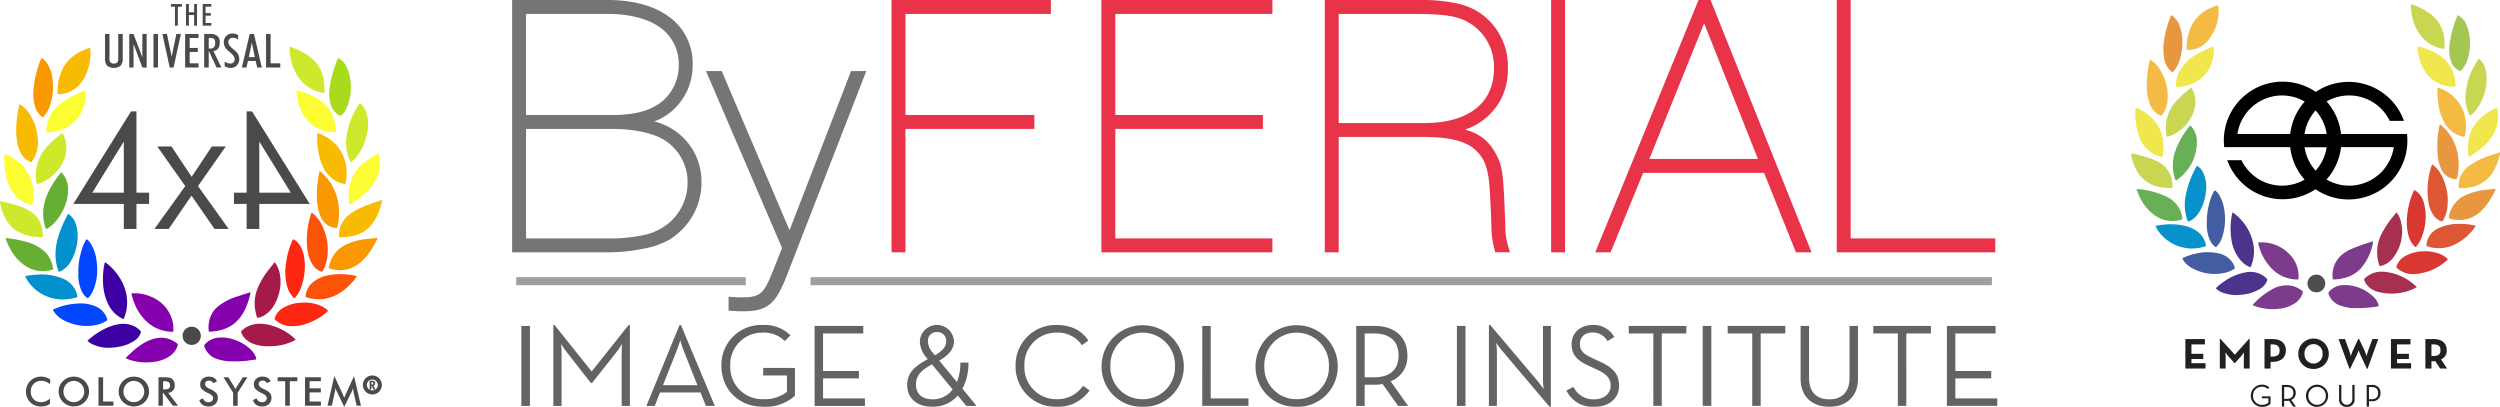 <?xml version="1.0" encoding="UTF-8"?> <svg xmlns="http://www.w3.org/2000/svg" width="620.634" height="101" viewBox="0 0 620.634 101"><g transform="translate(-549.86 -77.999)"><g transform="translate(651.511 52.941)" opacity="0.8"><g transform="translate(26.49 26.058)"><path d="M26.49,26.058H49.218c12.456,0,20.093,5.728,20.093,15.092a14,14,0,0,1-4.818,10.728c-2.182,1.818-4.182,2.727-8.637,3.545,5,.455,7.728,1.455,10.637,3.818a14.28,14.28,0,0,1,5,11.183A15.621,15.621,0,0,1,64.038,83.7c-2.818,1.727-8.819,3-14.819,3H26.49Zm24,28.547c5.819,0,9.91-1.182,12.91-3.636a12.638,12.638,0,0,0,4.455-9.728c0-8.637-7-13.728-18.638-13.728H27.945V54.605ZM49.218,85.244c7.274,0,12-1.091,15.183-3.546a14.037,14.037,0,0,0,5.637-11.274A13.185,13.185,0,0,0,63.31,58.7c-2.818-1.637-7.728-2.637-12.819-2.637H27.945V85.244Z" transform="translate(-26.49 -26.058)" fill="#515253"></path><path d="M25.49,25.058H49.218c6.331,0,11.628,1.464,15.318,4.235A14.262,14.262,0,0,1,70.311,41.15a15.3,15.3,0,0,1-1.339,6.356,15.139,15.139,0,0,1-3.818,5.122l-.022.019A14.1,14.1,0,0,1,60.767,55.2a15.925,15.925,0,0,1,6.351,3.258,15.25,15.25,0,0,1,5.374,11.962,16.43,16.43,0,0,1-2.082,8.012,17.307,17.307,0,0,1-5.837,6.106l-.013.008a21.162,21.162,0,0,1-6.538,2.275,44.513,44.513,0,0,1-8.8.873H25.49ZM62.763,50.2a11.631,11.631,0,0,0,4.093-8.958A11.933,11.933,0,0,0,65.684,35.9a10.89,10.89,0,0,0-3.375-3.952c-3.058-2.245-7.585-3.432-13.091-3.432H28.945V53.605H50.491C56.02,53.605,59.919,52.523,62.763,50.2ZM49.218,84.244a39.74,39.74,0,0,0,8.9-.826,14.46,14.46,0,0,0,5.673-2.511,13.061,13.061,0,0,0,5.248-10.482,12.208,12.208,0,0,0-6.226-10.861c-2.661-1.545-7.381-2.5-12.321-2.5H28.945V84.244Z" transform="translate(-26.49 -26.058)" fill="#515253"></path><path d="M133.98,118.485c4.728,0,6.092-1.182,8.273-6.637l2.637-6.637L126.434,62.3h1.727l17.547,41.185L161.618,62.3h1.637l-19.183,49.367c-2.636,6.819-4.363,8.273-10,8.273-.727,0-1.273,0-2.545-.091v-1.455C132.8,118.485,133.344,118.485,133.98,118.485Z" transform="translate(-77.795 -44.662)" fill="#515253"></path><path d="M134.071,120.94c-.731,0-1.308,0-2.617-.094l-.929-.066v-3.46l1.071.077c1.237.088,1.768.088,2.383.088,2.28,0,3.531-.294,4.461-1.049.959-.778,1.767-2.168,2.883-4.959l2.483-6.25L124.915,61.3h3.907l16.841,39.527L160.932,61.3h3.784L145,112.029c-1.721,4.451-2.911,6.058-4.169,7.1C139.024,120.632,136.821,120.94,134.071,120.94Z" transform="translate(-77.795 -44.662)" fill="#515253"></path><path d="M220.027,26.058h37.548v1.455H221.482V54.605h32V56.06h-32V86.7h-1.455Z" transform="translate(-125.839 -26.058)" fill="#e3001b"></path><path d="M219.027,25.058h39.548v3.455H222.482V53.605h32V57.06h-32V87.7h-3.455Z" transform="translate(-125.839 -26.058)" fill="#e3001b"></path><path d="M327.07,26.058h40.458v1.455h-39V54.605h36.639V56.06H328.525V85.244h39V86.7H327.07Z" transform="translate(-180.788 -26.058)" fill="#e3001b"></path><path d="M326.07,25.058h42.458v3.455h-39V53.605h36.639V57.06H329.525V84.244h39V87.7H326.07Z" transform="translate(-180.788 -26.058)" fill="#e3001b"></path><path d="M441.025,26.058h22.184c7.909,0,12.092,1,15.455,3.546a15.124,15.124,0,0,1,5.819,12.546,14.247,14.247,0,0,1-5.365,11.637c-2.455,1.909-4.637,2.818-9.182,3.546,6,.727,9,2.091,11.183,5.546,2.182,3.545,2.182,4.727,2.727,18a17.639,17.639,0,0,0,.818,5.819h-1.545a21.131,21.131,0,0,1-.728-5.819c-.363-9.364-.545-11.819-1.182-14.092-1.818-6.273-6.545-8.728-16.818-8.728H442.48V86.7h-1.455Zm23.819,30.548c11.456,0,18.184-5.455,18.184-14.546a13.631,13.631,0,0,0-6.637-12.183c-3-1.818-6.546-2.364-14.365-2.364H442.48V56.606Z" transform="translate(-239.284 -26.058)" fill="#e3001b"></path><path d="M440.025,25.058h23.184a43.369,43.369,0,0,1,9.658.844,16.324,16.324,0,0,1,6.4,2.9l.014.011a16.1,16.1,0,0,1,6.2,13.333,16.466,16.466,0,0,1-1.446,6.99,15.432,15.432,0,0,1-4.284,5.42l-.02.016a15.717,15.717,0,0,1-4.888,2.655,15.14,15.14,0,0,1,2.553.952,10.847,10.847,0,0,1,4.567,4.161l.006.01c2.268,3.685,2.322,5,2.838,17.579l.038.919a16.747,16.747,0,0,0,.779,5.569l.364,1.274-1.325,0h-2.316l-.2-.745a21.9,21.9,0,0,1-.76-6.039c-.37-9.531-.552-11.736-1.145-13.853a9.259,9.259,0,0,0-4.737-6.1c-2.5-1.3-6.03-1.9-11.119-1.9H443.48V87.7h-3.455Zm24.819,30.548c5.38,0,9.793-1.26,12.762-3.644a11.367,11.367,0,0,0,3.281-4.207,13.736,13.736,0,0,0,1.141-5.7,12.619,12.619,0,0,0-6.149-11.324l-.006,0c-2.772-1.68-6.136-2.219-13.846-2.219H443.48V55.606Z" transform="translate(-239.284 -26.058)" fill="#e3001b"></path><path d="M556.476,26.058h1.454V86.7h-1.454Z" transform="translate(-298.549 -26.058)" fill="#e3001b"></path><path d="M555.476,25.058h3.454V87.7h-3.454Z" transform="translate(-298.549 -26.058)" fill="#e3001b"></path><path d="M604.832,26.058h1.636L630.742,86.7h-1.727L621.1,66.97H589.74L581.648,86.7h-1.637Zm15.546,39.457L605.559,28.149,590.467,65.515Z" transform="translate(-310.631 -26.058)" fill="#e3001b"></path><path d="M604.16,25.058h2.984l.252.628L632.219,87.7h-3.881l-7.91-19.729H590.41L582.318,87.7h-3.8ZM618.9,64.515,605.55,30.84l-13.6,33.675Z" transform="translate(-310.631 -26.058)" fill="#e3001b"></path><path d="M702.187,26.058h1.455V85.244h35.912V86.7H702.187Z" transform="translate(-373.348 -26.058)" fill="#e3001b"></path><path d="M701.187,25.058h3.455V84.244h35.912V87.7H701.187Z" transform="translate(-373.348 -26.058)" fill="#e3001b"></path></g><path d="M293.29,1H0V-1H293.29Z" transform="translate(99.554 94.861)" fill="#878788"></path><path d="M5.76,20.81H7.892V.954H5.76Zm7.942,0h2.044V7.7c0-.905-.117-2.278-.117-2.278A23.782,23.782,0,0,0,17.06,7.494l5.928,7.592h.35l6.015-7.592a20.932,20.932,0,0,0,1.4-2.073s-.088,1.372-.088,2.278V20.81h2.044V.72H32.39L23.222,12.254,13.994.72H13.7Zm23.1,0h2.073l1.314-3.329H50.232l1.343,3.329h2.219L45.384.749h-.35Zm4.117-5.139,3.5-8.818c.38-.934.788-2.365.788-2.365a24.632,24.632,0,0,0,.759,2.365l3.5,8.818Zm24.908,5.373A11.139,11.139,0,0,0,73.679,18.3v-6.92H65.8v1.869h5.9v4.088a9.16,9.16,0,0,1-5.869,1.81,7.961,7.961,0,0,1-8.205-8.264,7.9,7.9,0,0,1,8.03-8.264,7.164,7.164,0,0,1,5.49,2.1L72.57,3.29A9.142,9.142,0,0,0,65.649.72a9.88,9.88,0,0,0-10.22,10.162C55.429,16.868,59.9,21.043,65.824,21.043Zm12.731-.234h12.5V18.941h-10.4V13.977h8.906v-1.84H80.658V2.822h9.986V.954H78.556ZM109.508,9.568c2.219-1.285,3.65-2.774,3.65-4.789a4.237,4.237,0,0,0-8.468.029A6.327,6.327,0,0,0,106.3,8.779l.35.438c-2.891,1.577-5.11,3.124-5.11,6.424,0,3.27,2.453,5.4,6.307,5.4a8.2,8.2,0,0,0,6.249-2.8l2.132,2.57h2.54l-3.5-4.263a13.63,13.63,0,0,0,1.489-6.482h-2.015a12.583,12.583,0,0,1-.847,4.818Zm-1.08-1.314-.555-.672a4.283,4.283,0,0,1-1.168-2.8,2.139,2.139,0,0,1,2.278-2.307,2.162,2.162,0,0,1,2.248,2.307C111.23,6.239,110.121,7.261,108.427,8.254Zm4.409,8.468a6.1,6.1,0,0,1-4.993,2.453c-2.6,0-4.117-1.372-4.117-3.65,0-2.453,1.606-3.738,3.971-5.022Zm25.813,4.322a9.533,9.533,0,0,0,8.176-4.088l-1.635-1.139a7.616,7.616,0,0,1-6.541,3.329,7.9,7.9,0,0,1-8-8.264,7.9,7.9,0,0,1,8-8.264,7.253,7.253,0,0,1,6.278,3.124l1.606-1.168C144.84,2.034,142.153.72,138.649.72a9.941,9.941,0,0,0-10.191,10.162A9.941,9.941,0,0,0,138.649,21.043Zm21.345,0a9.948,9.948,0,0,0,10.22-10.162,10.206,10.206,0,0,0-20.411,0A9.941,9.941,0,0,0,159.994,21.043Zm0-1.9a7.915,7.915,0,0,1-8-8.264,8.019,8.019,0,1,1,16.031,0A7.921,7.921,0,0,1,159.994,19.145Zm14.8,1.664h11.476V18.941H176.9V.954h-2.1Zm23.418.234a9.948,9.948,0,0,0,10.22-10.162,10.206,10.206,0,0,0-20.411,0A9.941,9.941,0,0,0,198.217,21.043Zm0-1.9a7.914,7.914,0,0,1-8-8.264,8.019,8.019,0,1,1,16.031,0A7.921,7.921,0,0,1,198.217,19.145Zm23.36-4.438a6.492,6.492,0,0,0,4.146-6.424c0-4.292-2.8-7.329-8.234-7.329h-4.468V20.81h2.1V15.554h2.365a12.507,12.507,0,0,0,2.1-.175l3.825,5.431H225.9Zm-6.453-.993V2.822h2.248c4.468,0,6.161,2.336,6.161,5.46s-1.664,5.431-6.161,5.431Zm22.893,7.1h2.132V.954h-2.132Zm22.98.2h.35V.954h-1.956v13.4c0,.847.146,2.248.146,2.248s-.818-1.168-1.372-1.84L246.31.749h-.35V20.81h1.986V7.407c0-.847-.175-2.248-.175-2.248s.818,1.168,1.372,1.84Zm11.125.029c3.562,0,6.161-1.986,6.161-5.256,0-2.978-1.694-4.614-4.993-6.074l-1.577-.73c-2.219-1.022-3.154-1.81-3.154-3.562,0-1.694,1.2-2.832,3.154-2.832a4.04,4.04,0,0,1,3.679,2.161L277.087,3.7A5.855,5.855,0,0,0,271.714.72c-2.978,0-5.227,1.9-5.227,4.76,0,2.774,1.548,4.146,4.38,5.431l1.577.73c2.482,1.11,3.738,2.132,3.738,4.146,0,2.1-1.81,3.387-4.117,3.387a5.387,5.387,0,0,1-5.11-3.1l-1.752.934A7.2,7.2,0,0,0,272.123,21.043Zm14.658-.234h2.1V2.822h6.1V.954H280.678V2.822h6.1Zm12.264,0h2.132V.954h-2.132Zm12.293,0h2.1V2.822h6.1V.954H305.235V2.822h6.1Zm19.126.234c4.03,0,7.125-2.365,7.125-7.008V.954h-2.1V13.889c0,3.533-1.956,5.285-5.022,5.285-3.1,0-5.022-1.752-5.022-5.285V.954h-2.1V14.035C323.339,18.678,326.405,21.043,330.464,21.043Zm17.024-.234h2.1V2.822h6.1V.954H341.385V2.822h6.1Zm12.176,0h12.5V18.941h-10.4V13.977h8.906v-1.84h-8.906V2.822h9.986V.954H359.664Z" transform="translate(22.015 105.015)" fill="#3c3c3c"></path><path d="M57.006,1H0V-1H57.006Z" transform="translate(26.49 94.861)" fill="#878788"></path></g><g transform="translate(975.962 -14.772)"><path d="M125.446,7.481h5V6.156h-3.49V5.1h2.94V3.809h-2.94V1.482h3.339V.157h-4.847Zm8.552,0h1.443V4.735c0-.5-.054-1.282-.054-1.282a12.926,12.926,0,0,0,.786,1.034l1.454,1.626h.14l1.454-1.626a12.924,12.924,0,0,0,.786-1.034s-.054.786-.054,1.282V7.481h1.454V.082h-.129l-3.554,3.963L134.117.082H134Zm11.093,0H146.6V5.812h.517c2.036,0,3.274-1.055,3.274-2.822S149.163.157,147.116.157h-2.025ZM146.6,4.487v-3h.474c1.206,0,1.766.5,1.766,1.508s-.539,1.5-1.766,1.5Zm10.663,3.091a3.709,3.709,0,0,0,3.791-3.759,3.791,3.791,0,0,0-7.582,0A3.709,3.709,0,0,0,157.262,7.578Zm0-1.346a2.25,2.25,0,0,1-2.24-2.413,2.246,2.246,0,1,1,4.48,0A2.25,2.25,0,0,1,157.262,6.232Zm8.918,1.314h.151l1.712-3.533c.194-.409.42-1.088.42-1.088a11.051,11.051,0,0,0,.409,1.088l1.648,3.533h.151l2.66-7.388h-1.465L170.811,3.1c-.183.506-.388,1.325-.388,1.325a9.328,9.328,0,0,0-.452-1.325l-1.432-3h-.151l-1.411,3a9.327,9.327,0,0,0-.452,1.325s-.2-.819-.388-1.325L165.07.157h-1.594Zm10.3-.065h5V6.156h-3.49V5.1h2.94V3.809h-2.94V1.482h3.339V.157h-4.847ZM188.916,5.2a2.279,2.279,0,0,0,1.411-2.273c0-1.788-1.228-2.768-3.274-2.768h-2.025V7.481h1.508V5.661h.517a2.9,2.9,0,0,0,.431-.032l1.206,1.852h1.745Zm-2.38-.851V1.482h.474c1.206,0,1.766.409,1.766,1.443s-.539,1.422-1.766,1.422ZM144.46,16.984a3.013,3.013,0,0,0,2.125-.743V14.369h-2.133v.506h1.6v1.106a2.478,2.478,0,0,1-1.588.49,2.154,2.154,0,0,1-2.22-2.236A2.138,2.138,0,0,1,144.413,12a1.938,1.938,0,0,1,1.485.569l.387-.387a2.473,2.473,0,0,0-1.872-.7,2.749,2.749,0,1,0,.047,5.5Zm7.26-1.714a1.756,1.756,0,0,0,1.122-1.738c0-1.161-.758-1.983-2.228-1.983h-1.209v5.372h.569V15.5h.64a3.384,3.384,0,0,0,.569-.047l1.035,1.469h.671ZM149.974,15V12.055h.608c1.209,0,1.667.632,1.667,1.477S151.8,15,150.582,15Zm8.168,1.983a2.749,2.749,0,1,0-2.757-2.749A2.691,2.691,0,0,0,158.142,16.984Zm0-.513a2.141,2.141,0,0,1-2.164-2.236,2.169,2.169,0,1,1,4.337,0A2.143,2.143,0,0,1,158.142,16.471Zm7.386.513a1.778,1.778,0,0,0,1.927-1.9V11.549h-.569v3.5a1.36,1.36,0,1,1-2.717,0v-3.5H163.6v3.539A1.775,1.775,0,0,0,165.528,16.984Zm4.929-.063h.569V15.586h.648a1.95,1.95,0,0,0,2.22-2.014,1.945,1.945,0,0,0-2.22-2.022h-1.217Zm.569-1.833V12.055h.616c1.209,0,1.659.632,1.659,1.517s-.45,1.517-1.659,1.517Z" transform="translate(-9.021 176.788)" fill="#221f20"></path><g transform="translate(102.984 93.772)"><g transform="translate(0 0)"><path d="M248.732,356.68c-.029,1.04.173,1-.808.939a8.811,8.811,0,0,1-5.652-2.479,12.756,12.756,0,0,1-3.487-6.2c-.129-.487-.1-.524.389-.525a9.636,9.636,0,0,1,7.629,3.312A7.718,7.718,0,0,1,248.732,356.68Z" transform="translate(-207.183 -289.254)" fill="#7c3b8d"></path><path d="M430.2,183.064a7.348,7.348,0,0,1,2.247.965,9.7,9.7,0,0,1,4.626,6.575,10.321,10.321,0,0,1-.057,4.228c-.105.491-.115.5-.59.386a6.848,6.848,0,0,1-4.468-3.375,12.761,12.761,0,0,1-1.534-4.518A19.651,19.651,0,0,1,430.2,183.064Z" transform="translate(-354.156 -162.318)" fill="#f3bb44"></path><path d="M417.595,149.193a8.349,8.349,0,0,1-7.116-4.324,11.254,11.254,0,0,1-1.463-4.59,4,4,0,0,1-.091-.712c.025-.349.062-.405.389-.321.522.135,1.041.287,1.552.46a13.016,13.016,0,0,1,4.411,2.372,8.784,8.784,0,0,1,2.908,5.243c.092.493.093,1,.176,1.486.051.3-.067.362-.292.384C417.911,149.206,417.75,149.193,417.595,149.193Z" transform="translate(-337.841 -128.655)" fill="#efe74d"></path><path d="M169.953,95.136a.84.84,0,0,1,.175.5,11.654,11.654,0,0,1-2.632,8.265,6.511,6.511,0,0,1-4.837,2.319c-.431.02-.451,0-.441-.422a12.428,12.428,0,0,1,1.419-6.008,9.711,9.711,0,0,1,4.572-4.019A7.787,7.787,0,0,1,169.953,95.136Z" transform="translate(-148.455 -94.819)" fill="#f3bb44"></path><path d="M370.536,316.332a5.786,5.786,0,0,1,1.175,2.585,10.47,10.47,0,0,1-2.09,8.8,5.209,5.209,0,0,1-2.786,1.883c-.471.126-.485.117-.627-.355a10,10,0,0,1,.561-7.409,23.026,23.026,0,0,1,2.927-4.453Z" transform="translate(-304.698 -264.623)" fill="#a73051"></path><path d="M453.952,291.445a19.558,19.558,0,0,1-1.277,2.4,14.238,14.238,0,0,1-2,2.621,7.766,7.766,0,0,1-5.793,2.609,9.191,9.191,0,0,1-2.306-.365c-.221-.06-.3-.139-.246-.414a7.258,7.258,0,0,1,4.588-5.6,16.87,16.87,0,0,1,4.71-1.151c.654-.079,1.312-.127,1.968-.188A.473.473,0,0,1,453.952,291.445Z" transform="translate(-363.477 -245.445)" fill="#e9973e"></path><path d="M321.049,399.758a10.977,10.977,0,0,1-4.354-.63,4.668,4.668,0,0,1-2.795-2.643.75.75,0,0,1,.181-.946,4.975,4.975,0,0,1,3.616-1.493,10.261,10.261,0,0,1,7.185,2.847,4.228,4.228,0,0,1,1.3,1.982c.121.426.126.431-.291.491A26.993,26.993,0,0,1,321.049,399.758Z" transform="translate(-264.826 -324.281)" fill="#7c3b8d"></path><path d="M328.209,347.276a13.514,13.514,0,0,1-3.141,6.8,8.466,8.466,0,0,1-4.529,2.427,10.839,10.839,0,0,1-2.079.25c-.177,0-.3-.023-.318-.25a6.726,6.726,0,0,1,1.57-5.182,8.746,8.746,0,0,1,2.863-2.043A49.475,49.475,0,0,1,328.209,347.276Z" transform="translate(-268.132 -288.378)" fill="#7c3b8d"></path><path d="M444.892,105.673a4.411,4.411,0,0,1,2.136,2.386,11.482,11.482,0,0,1,.865,5.159,11.925,11.925,0,0,1-.875,4.205,6.438,6.438,0,0,1-1.123,1.764c-.376.425-.466.43-.961.119a4.249,4.249,0,0,1-1.869-2.556,9.529,9.529,0,0,1-.275-3.379,27.1,27.1,0,0,1,1.992-7.568C444.8,105.77,444.832,105.745,444.892,105.673Z" transform="translate(-363.81 -102.908)" fill="#a4c754"></path><path d="M140.167,195.481a6.4,6.4,0,0,1-.273-1.792,9.975,9.975,0,0,1,3.012-7.529,27.366,27.366,0,0,1,2.953-2.637c.4-.313.417-.3.637.141a7.084,7.084,0,0,1-.016,6.371,10.271,10.271,0,0,1-4.559,4.793A7.322,7.322,0,0,1,140.167,195.481Z" transform="translate(-131.312 -162.503)" fill="#c8d652"></path><path d="M401.747,93.772a16.967,16.967,0,0,1,5.11,2.694,8.641,8.641,0,0,1,3.14,6.01,19.6,19.6,0,0,1,.072,2.038c0,.38-.038.4-.427.34a8.541,8.541,0,0,1-5.99-3.937,12.078,12.078,0,0,1-1.888-5.758A3.226,3.226,0,0,1,401.747,93.772Z" transform="translate(-332.275 -93.772)" fill="#c8d652"></path><path d="M103.033,253.444a16.527,16.527,0,0,1,2.055.451,18.968,18.968,0,0,1,4.463,1.559,6.374,6.374,0,0,1,3.592,5c.056.419.055.837.1,1.254.026.226-.079.327-.31.328-3.12.022-5.916-.742-7.932-3.328a10.513,10.513,0,0,1-1.869-4.253A1.724,1.724,0,0,1,103.033,253.444Z" transform="translate(-102.984 -216.346)" fill="#c8d652"></path><path d="M107.38,204.555a11.793,11.793,0,0,1,2.84,1.576,9.646,9.646,0,0,1,3.8,5.8,12.221,12.221,0,0,1,.056,4.478c-.051.332-.123.381-.5.3a6.894,6.894,0,0,1-2.458-1.081,8.274,8.274,0,0,1-3.037-4.358,14.924,14.924,0,0,1-.764-4.177c-.022-.517-.062-1.036-.077-1.555A3.413,3.413,0,0,1,107.38,204.555Z" transform="translate(-106.247 -178.816)" fill="#efe74d"></path><path d="M108.593,291.373a21.468,21.468,0,0,1,7.649,2,6.909,6.909,0,0,1,3.735,5.139c.06.348-.04.444-.346.529a7.45,7.45,0,0,1-6.151-.9,10.956,10.956,0,0,1-3.672-3.966,13.477,13.477,0,0,1-.805-1.673C108.868,292.164,108.757,291.824,108.593,291.373Z" transform="translate(-107.29 -245.463)" fill="#67b056"></path><path d="M157.5,360.414a13.775,13.775,0,0,1,3-1.059,12.758,12.758,0,0,1,5.933-.174,5.512,5.512,0,0,1,3.389,2.095,5.327,5.327,0,0,1,.64,1.217c.163.421.151.428-.225.668a6.933,6.933,0,0,1-2.452.928,11.492,11.492,0,0,1-7.825-1.214A5.583,5.583,0,0,1,157.5,360.414Z" transform="translate(-144.833 -297.306)" fill="#435da3"></path><path d="M160.016,139.344a8.757,8.757,0,0,1-.282,3.3,8.863,8.863,0,0,1-6.969,6.479,8.147,8.147,0,0,1-1.79.168c-.275,0-.38-.083-.365-.388a8.454,8.454,0,0,1,1.855-4.974,11.239,11.239,0,0,1,3.23-2.65,38.74,38.74,0,0,1,4-1.925A.347.347,0,0,1,160.016,139.344Z" transform="translate(-139.544 -128.73)" fill="#efe74d"></path><path d="M390.653,363.624a5.945,5.945,0,0,1-3.881-1.217c-.66-.551-.642-.422-.283-1.235a4.533,4.533,0,0,1,2.072-2.092,9.234,9.234,0,0,1,3.9-1.1,9.963,9.963,0,0,1,4.982.8,6.912,6.912,0,0,1,1.4.922c.2.157.207.277-.01.47a13.3,13.3,0,0,1-7.527,3.393C391.043,363.593,390.784,363.612,390.653,363.624Z" transform="translate(-320.431 -296.569)" fill="#d93832"></path><path d="M120.4,153.248a6.079,6.079,0,0,1,2.292,2.173,12.147,12.147,0,0,1,2.072,7.8,7.062,7.062,0,0,1-1.149,3.43c-.369.554-.375.562-.943.276a4.877,4.877,0,0,1-2.319-2.729,12.005,12.005,0,0,1-.73-4.046A26.126,26.126,0,0,1,120.4,153.248Z" transform="translate(-115.75 -139.43)" fill="#f3bb44"></path><path d="M420.761,265.166a7.549,7.549,0,0,1,2.262,2.655,13.543,13.543,0,0,1,1.539,7.483,8.34,8.34,0,0,1-1.078,3.651c-.245.424-.256.432-.7.236a4.2,4.2,0,0,1-1.9-1.683,7.894,7.894,0,0,1-1.111-3.144,19.593,19.593,0,0,1,.85-9A1.1,1.1,0,0,1,420.761,265.166Z" transform="translate(-346.025 -225.345)" fill="#dd5735"></path><path d="M430.673,222.333a11.073,11.073,0,0,1,2.358,2.479,12.7,12.7,0,0,1,2.191,5.892,14.032,14.032,0,0,1-.247,4.643c-.026.117-.069.23-.089.347-.039.228-.155.251-.379.235A4.091,4.091,0,0,1,431,233.474a8.964,8.964,0,0,1-.858-2.98,24.792,24.792,0,0,1,.394-7.8A2.569,2.569,0,0,1,430.673,222.333Z" transform="translate(-354.012 -192.464)" fill="#e9973e"></path><path d="M193.341,384.08a12.855,12.855,0,0,1,1.941-1.584,13.487,13.487,0,0,1,5.4-2.344,5.789,5.789,0,0,1,5,1.257c.469.406.523.567.253,1.135a4.183,4.183,0,0,1-1.734,1.774,10.829,10.829,0,0,1-4.668,1.4,9.981,9.981,0,0,1-4.543-.556A3.974,3.974,0,0,1,193.341,384.08Z" transform="translate(-172.348 -313.531)" fill="#4b348b"></path><path d="M209.585,316.351a9.4,9.4,0,0,1,2.014,1.718,12.365,12.365,0,0,1,3.153,6.1,9.629,9.629,0,0,1-.594,5.636,1.18,1.18,0,0,1-.118.173,5.556,5.556,0,0,1-2.25-1.516,9.978,9.978,0,0,1-2.491-5.541A17.284,17.284,0,0,1,209.585,316.351Z" transform="translate(-184.452 -264.638)" fill="#4b348b"></path><path d="M128.9,329.486a16.906,16.906,0,0,1,2.071-.319,15.482,15.482,0,0,1,4.889.242,8.357,8.357,0,0,1,3.692,1.658,5.135,5.135,0,0,1,1.816,3.03c.08.4.08.4-.326.529a10.276,10.276,0,0,1-11.157-3.478A7.526,7.526,0,0,1,128.9,329.486Z" transform="translate(-122.878 -274.406)" fill="#0892cc"></path><path d="M364.936,383.6a10.392,10.392,0,0,1-3.278,1.268,13.012,13.012,0,0,1-6.357-.074,5.245,5.245,0,0,1-2.88-1.844,4.206,4.206,0,0,1-.546-1,.432.432,0,0,1,.127-.534,6.106,6.106,0,0,1,4.741-1.62,13.161,13.161,0,0,1,7.454,3.138c.078.063.145.139.219.205C364.566,383.28,364.717,383.411,364.936,383.6Z" transform="translate(-294.016 -313.334)" fill="#a73051"></path><path d="M163.257,266.658a3.788,3.788,0,0,1,1.606,1.873,8.676,8.676,0,0,1,.575,4.707,11.4,11.4,0,0,1-1.381,4.437,6.1,6.1,0,0,1-2.256,2.509c-.793.448-.828.442-1.087-.419a12.093,12.093,0,0,1-.339-5.448,24.877,24.877,0,0,1,2.739-7.519C163.14,266.748,163.2,266.715,163.257,266.658Z" transform="translate(-146.916 -226.49)" fill="#0892cc"></path><path d="M469.891,204.757a8.366,8.366,0,0,1-.263,5.178,10.557,10.557,0,0,1-2.177,3.425,19.49,19.49,0,0,1-4,3.25c-.068.043-.137.083-.207.121-.321.175-.36.156-.417-.2a12.167,12.167,0,0,1-.139-2.634,9.462,9.462,0,0,1,3.073-6.566,14.472,14.472,0,0,1,3.834-2.547A.312.312,0,0,1,469.891,204.757Z" transform="translate(-379.101 -178.952)" fill="#efe74d"></path><path d="M151.729,223.472A5.2,5.2,0,0,1,153.365,227a11.294,11.294,0,0,1-4.185,9.42c-1.144,1-1.078.917-1.45-.5a10.5,10.5,0,0,1,.34-6.205A20.787,20.787,0,0,1,151.729,223.472Z" transform="translate(-137.089 -193.338)" fill="#67b056"></path><path d="M463.086,252.16a1.6,1.6,0,0,1-.093.836,13.9,13.9,0,0,1-1.78,4.3,8,8,0,0,1-5.3,3.531,16.708,16.708,0,0,1-2.5.257c-.508.027-.548-.025-.556-.528a6.005,6.005,0,0,1,2.687-5.1,18.792,18.792,0,0,1,4.951-2.41C461.336,252.74,462.194,252.464,463.086,252.16Z" transform="translate(-371.565 -215.361)" fill="#f3bb44"></path><path d="M232.742,399.142a17.872,17.872,0,0,1,4.86-3.885,7.066,7.066,0,0,1,4.738-.881,6.528,6.528,0,0,1,2.638,1.23c.248.184.242.352.159.613a4.613,4.613,0,0,1-1.827,2.453,8.486,8.486,0,0,1-3.972,1.411,12.768,12.768,0,0,1-6.3-.748A.6.6,0,0,1,232.742,399.142Z" transform="translate(-202.595 -324.447)" fill="#7c3b8d"></path><path d="M402.128,299.121a14.742,14.742,0,0,1-1.291,5.988,7.193,7.193,0,0,1-.933,1.461c-.3.356-.331.36-.641.029a6.2,6.2,0,0,1-1.447-2.724,13.485,13.485,0,0,1-.293-4.876,19.332,19.332,0,0,1,1.469-5.715c.285-.661.287-.669.858-.247a5.247,5.247,0,0,1,1.794,2.775A13.251,13.251,0,0,1,402.128,299.121Z" transform="translate(-329.019 -246.52)" fill="#d93832"></path><path d="M430.656,329.113a.881.881,0,0,1-.258.492,13.28,13.28,0,0,1-4.942,4.188,9.034,9.034,0,0,1-6.608.482c-.412-.122-.389-.127-.35-.575a4.861,4.861,0,0,1,3.113-4.021,11.154,11.154,0,0,1,4.651-1.029,16.2,16.2,0,0,1,3.761.311C430.236,329,430.447,329.062,430.656,329.113Z" transform="translate(-345.177 -274.073)" fill="#dd5735"></path><path d="M460.117,161.809a16.04,16.04,0,0,1,1.359-6.045,17.925,17.925,0,0,1,1.69-3.108c.283-.415.3-.42.652-.046a5.351,5.351,0,0,1,1.371,2.754,12.18,12.18,0,0,1-.96,7.126A10.135,10.135,0,0,1,461.869,166c-.609.571-.649.56-.983-.219A10.042,10.042,0,0,1,460.117,161.809Z" transform="translate(-377.142 -138.73)" fill="#c8d652"></path><path d="M139.288,105.557a5.2,5.2,0,0,1,2.111,2.807,12.773,12.773,0,0,1,.521,5.854,12.457,12.457,0,0,1-.926,3.522,6.72,6.72,0,0,1-1.164,1.808c-.2.222-.336.2-.542.021a5.4,5.4,0,0,1-1.74-3.142,13.272,13.272,0,0,1-.021-4.705,25.6,25.6,0,0,1,1.539-5.66C139.124,105.913,139.194,105.769,139.288,105.557Z" transform="translate(-129.348 -102.819)" fill="#e9973e"></path><path d="M186.006,306.974a3.7,3.7,0,0,1-1.46-1.716,8.236,8.236,0,0,1-.78-3.243,18.735,18.735,0,0,1,.612-6.059,13.2,13.2,0,0,1,1.056-2.733c.075-.136.128-.3.324-.372a3.9,3.9,0,0,1,1.265,1.538,9.86,9.86,0,0,1,1.07,3.415,14.251,14.251,0,0,1-.449,6.4A5.936,5.936,0,0,1,186.006,306.974Z" transform="translate(-164.978 -246.598)" fill="#435da3"></path><path d="M291.286,385.085a2.232,2.232,0,0,1,2.249-2.19,2.18,2.18,0,0,1,2.155,2.212,2.146,2.146,0,0,1-2.183,2.185A2.2,2.2,0,0,1,291.286,385.085Z" transform="translate(-247.536 -315.721)" fill="#4d4e4e"></path></g></g><g transform="translate(125.975 113.212)"><path d="M299.184,190.269H277.029a11.194,11.194,0,0,1,21.15-3.255h3.529a14.593,14.593,0,1,0,.757,3.255Zm-11.077,12.824a11.213,11.213,0,0,1-11.078-9.57h22.155A11.213,11.213,0,0,1,288.107,203.094Z" transform="translate(-256.993 -177.445)"></path><path d="M205.314,193.524h22.155a11.194,11.194,0,0,1-21.15,3.255h-3.529a14.595,14.595,0,1,0-.756-3.255ZM216.392,180.7a11.214,11.214,0,0,1,11.078,9.57H205.314A11.213,11.213,0,0,1,216.392,180.7Z" transform="translate(-201.94 -177.445)"></path></g></g><g transform="translate(10607.258 5244.726)"><g transform="translate(-10039.193 -5139.064)"><path d="M361.212,306.086v-6.214h-12.53L363,276.912h1.352v20.16h3.141v2.8h-3.141v6.214Zm0-9.015V284.388l-7.817,12.684Z" transform="translate(-348.682 -276.912)" fill="#4a4a4a"></path><path d="M505.353,306.086v-6.214h-3.142v-2.8h3.142v-20.16H506.7l14.32,22.961H508.494v6.214Zm10.959-9.015-7.817-12.684v12.684Z" transform="translate(-462.33 -276.912)" fill="#4a4a4a"></path><path d="M426.852,310.4h3.532l5.009,7.526L440.4,310.4h3.463l-6.9,9.834,7.618,10.642h-3.509l-5.725-8.264-5.656,8.264h-3.555l7.664-10.642Z" transform="translate(-406.016 -301.7)" fill="#4a4a4a"></path></g><g transform="translate(-10031.324 -5165.726)"><path d="M442.945,179.644v-4.7h-1v-.67h2.722v.67h-1v4.7Z" transform="translate(-425.59 -174.274)" fill="#4a4a4a"></path><path d="M456.334,179.644v-5.37h.724v2.041h1.295v-2.041h.724v5.37h-.724v-2.652h-1.295v2.652Z" transform="translate(-436.239 -174.274)" fill="#4a4a4a"></path><path d="M472.291,179.644v-5.37h2.148v.648h-1.423v1.6h1.3v.64h-1.3v1.817h1.423v.669Z" transform="translate(-448.051 -174.274)" fill="#4a4a4a"></path><path d="M378.976,208.981v-6.113h1.107v6.2a1.254,1.254,0,0,0,.269.885,1.322,1.322,0,0,0,1.641,0,1.264,1.264,0,0,0,.265-.885v-6.2h1.113v6.113a2.5,2.5,0,0,1-.528,1.766,2.781,2.781,0,0,1-3.339,0A2.5,2.5,0,0,1,378.976,208.981Z" transform="translate(-378.976 -195.44)" fill="#4a4a4a"></path><path d="M402.152,211.2v-8.333h1.039l2.209,5.788v-5.788h1.067V211.2h-1.056l-2.2-5.833V211.2Z" transform="translate(-396.132 -195.44)" fill="#4a4a4a"></path><path d="M425.288,211.2v-8.333h1.124V211.2Z" transform="translate(-413.258 -195.44)" fill="#4a4a4a"></path><path d="M436.561,211.2h-.948l-1.826-8.333h1.136l1.17,5.656,1.17-5.656h1.13Z" transform="translate(-419.549 -195.44)" fill="#4a4a4a"></path><path d="M455.537,211.2v-8.333h3.333v1h-2.209v2.477h2.02v.993h-2.02v2.819h2.209V211.2Z" transform="translate(-435.649 -195.44)" fill="#4a4a4a"></path><path d="M474.874,207.132V211.2H473.75v-8.333h1.358a2.92,2.92,0,0,1,1.926.5,2.123,2.123,0,0,1,.574,1.672,2.332,2.332,0,0,1-.394,1.441,1.659,1.659,0,0,1-1.176.614l1.981,4.1h-1.2l-1.906-4.069Zm0-.639h.348a1.24,1.24,0,0,0,.967-.32,1.723,1.723,0,0,0,.283-1.13,1.27,1.27,0,0,0-.271-.933,1.48,1.48,0,0,0-1.013-.26h-.314Z" transform="translate(-449.131 -195.44)" fill="#4a4a4a"></path><path d="M492.721,209.431a3.831,3.831,0,0,0,.736.363,1.934,1.934,0,0,0,.633.117,1.11,1.11,0,0,0,.816-.3,1.079,1.079,0,0,0,.3-.8q0-.736-1.159-1.684l-.205-.171a4.373,4.373,0,0,1-1.039-1.133,2.332,2.332,0,0,1-.3-1.173,2.183,2.183,0,0,1,.6-1.57,1.968,1.968,0,0,1,1.484-.628,2.943,2.943,0,0,1,1.461.377v1.119a2.708,2.708,0,0,0-.636-.34,1.811,1.811,0,0,0-.614-.111,1.167,1.167,0,0,0-.85.311,1.106,1.106,0,0,0-.32.83q0,.719,1.227,1.7c.076.061.135.107.177.137a4.044,4.044,0,0,1,1.01,1.107,2.448,2.448,0,0,1,.3,1.216,2.153,2.153,0,0,1-.611,1.578,2.1,2.1,0,0,1-1.564.619,2.566,2.566,0,0,1-.708-.1,3.56,3.56,0,0,1-.742-.314Z" transform="translate(-463.018 -195.132)" fill="#4a4a4a"></path><path d="M509.734,211.2l1.952-8.333h1.056l1.952,8.333h-1.136l-.4-1.638h-1.9l-.388,1.638Zm2.483-6.181-.754,3.607h1.5Z" transform="translate(-475.768 -195.44)" fill="#4a4a4a"></path><path d="M532.869,211.2v-8.333h1.124v7.294H536.4V211.2Z" transform="translate(-492.893 -195.44)" fill="#4a4a4a"></path></g><path d="M15.5,10.7a3.531,3.531,0,0,0-1.029-.622,3.165,3.165,0,0,0-1.14-.207,2.515,2.515,0,0,0-1.882.742,2.635,2.635,0,0,0-.725,1.923,2.624,2.624,0,0,0,.706,1.885,2.354,2.354,0,0,0,1.781.742,3.243,3.243,0,0,0,1.193-.222,3.782,3.782,0,0,0,1.087-.67v1.3a3.386,3.386,0,0,1-1.007.5,4.348,4.348,0,0,1-2.677-.1,3.524,3.524,0,0,1-2-1.974,3.986,3.986,0,0,1,0-2.921,3.614,3.614,0,0,1,2.007-1.986,3.978,3.978,0,0,1,1.47-.268A3.861,3.861,0,0,1,14.473,9a4.153,4.153,0,0,1,1.094.547Zm8.488,1.827a2.683,2.683,0,0,0-.2-1.017,2.637,2.637,0,0,0-.562-.858,2.5,2.5,0,0,0-1.817-.771,2.589,2.589,0,0,0-2.386,1.624,2.726,2.726,0,0,0-.193,1.022,2.676,2.676,0,0,0,.193,1.012,2.618,2.618,0,0,0,.559.853,2.51,2.51,0,0,0,1.827.771,2.482,2.482,0,0,0,.981-.2,2.592,2.592,0,0,0,.836-.574,2.648,2.648,0,0,0,.757-1.865Zm1.2,0a3.592,3.592,0,0,1-1.1,2.617,3.859,3.859,0,0,1-1.229.8,3.762,3.762,0,0,1-1.436.28,3.813,3.813,0,0,1-1.453-.282,3.745,3.745,0,0,1-1.222-.8,3.593,3.593,0,0,1-.819-1.191A3.667,3.667,0,0,1,18.743,9.9a3.738,3.738,0,0,1,1.224-.8,3.949,3.949,0,0,1,2.894,0,3.736,3.736,0,0,1,2.044,2.007A3.633,3.633,0,0,1,25.187,12.527Zm2.342,3.514V8.984h1.147v6.03h2.564v1.027Zm11.356-3.514a2.683,2.683,0,0,0-.2-1.017,2.637,2.637,0,0,0-.562-.858,2.5,2.5,0,0,0-1.817-.771,2.589,2.589,0,0,0-2.386,1.624,2.726,2.726,0,0,0-.193,1.022,2.676,2.676,0,0,0,.193,1.012,2.618,2.618,0,0,0,.559.853,2.51,2.51,0,0,0,1.827.771,2.482,2.482,0,0,0,.981-.2,2.592,2.592,0,0,0,.836-.574,2.648,2.648,0,0,0,.757-1.865Zm1.2,0a3.592,3.592,0,0,1-1.1,2.617,3.859,3.859,0,0,1-1.229.8,3.762,3.762,0,0,1-1.436.28,3.813,3.813,0,0,1-1.453-.282,3.745,3.745,0,0,1-1.222-.8,3.593,3.593,0,0,1-.819-1.191A3.667,3.667,0,0,1,33.636,9.9a3.738,3.738,0,0,1,1.224-.8,3.949,3.949,0,0,1,2.894,0A3.736,3.736,0,0,1,39.8,11.108,3.633,3.633,0,0,1,40.08,12.527Zm3.49-.535h.207a2.314,2.314,0,0,0,1.21-.212.86.86,0,0,0,.3-.752.96.96,0,0,0-.321-.822,2.108,2.108,0,0,0-1.188-.239H43.57Zm-.072.892v3.157H42.423V8.984h1.6a5.016,5.016,0,0,1,1.092.092,1.713,1.713,0,0,1,.663.3,1.678,1.678,0,0,1,.506.66,2.176,2.176,0,0,1,.178.887,1.98,1.98,0,0,1-.41,1.328,1.8,1.8,0,0,1-1.21.576l2.429,3.21h-1.3l-2.347-3.157Zm9.081,1.745.916-.424a1.262,1.262,0,0,0,.477.721,1.488,1.488,0,0,0,.887.248,1.135,1.135,0,0,0,.812-.284,1,1,0,0,0,.3-.762q0-.622-1.031-1.109-.145-.072-.222-.106a4.982,4.982,0,0,1-1.554-1.029,1.687,1.687,0,0,1-.388-1.125,1.8,1.8,0,0,1,.586-1.4A2.187,2.187,0,0,1,54.9,8.825a2.593,2.593,0,0,1,1.306.3,1.587,1.587,0,0,1,.728.865l-.9.463a1.494,1.494,0,0,0-.465-.487,1.093,1.093,0,0,0-.581-.154,1.069,1.069,0,0,0-.735.241.819.819,0,0,0-.272.646q0,.636,1.2,1.186l.145.067a4.252,4.252,0,0,1,1.436.942,1.716,1.716,0,0,1,.39,1.15,2.076,2.076,0,0,1-.631,1.593,2.4,2.4,0,0,1-1.706.59,2.468,2.468,0,0,1-1.477-.415A1.938,1.938,0,0,1,52.578,14.628Zm8.367,1.412V12.811L58.569,8.984h1.2l1.48,2.4q.053.092.133.241t.161.323q.067-.169.142-.318a2.745,2.745,0,0,1,.157-.275l1.518-2.367h1.147l-2.429,3.827v3.229ZM65.9,14.628l.916-.424a1.262,1.262,0,0,0,.477.721,1.488,1.488,0,0,0,.887.248,1.135,1.135,0,0,0,.812-.284,1,1,0,0,0,.3-.762q0-.622-1.031-1.109-.145-.072-.222-.106a4.982,4.982,0,0,1-1.554-1.029,1.687,1.687,0,0,1-.388-1.125,1.8,1.8,0,0,1,.586-1.4,2.187,2.187,0,0,1,1.535-.535,2.593,2.593,0,0,1,1.306.3,1.587,1.587,0,0,1,.728.865l-.9.463a1.494,1.494,0,0,0-.465-.487,1.093,1.093,0,0,0-.581-.154,1.069,1.069,0,0,0-.735.241.819.819,0,0,0-.272.646q0,.636,1.2,1.186l.145.067a4.252,4.252,0,0,1,1.436.942,1.716,1.716,0,0,1,.39,1.15,2.076,2.076,0,0,1-.631,1.593,2.4,2.4,0,0,1-1.706.59,2.468,2.468,0,0,1-1.477-.415A1.938,1.938,0,0,1,65.9,14.628Zm9.129-4.67v6.083H73.882V9.958H72.007V8.984h4.887v.974ZM78.8,16.041V8.984h3.938v.974H79.945v1.769h2.791v1.007H79.945v2.28h2.791v1.027Zm12.035-3.485q-.019-.082-.063-.453-.039-.308-.067-.511a3.537,3.537,0,0,1-.123.482,4.108,4.108,0,0,1-.2.492l-1.846,3.759-1.846-3.837q-.116-.236-.2-.458t-.147-.439a4.4,4.4,0,0,1-.036.465,4.978,4.978,0,0,1-.094.508l-.757,3.475H84.4l1.668-7.355,2.082,4.454q.048.106.147.352t.239.607a7.727,7.727,0,0,1,.318-.771q.058-.125.087-.193l2.034-4.449,1.706,7.355H91.614Z" transform="translate(-10060.478 -5082.051)" fill="#4a4a4a"></path><g transform="translate(-9965.629 -5072.212)"><path d="M633.354,536.477h-.5l-.537-1.032v1.032h-.437v-2.206h.625a.851.851,0,0,1,.559.156.579.579,0,0,1,.185.469.608.608,0,0,1-.126.387.5.5,0,0,1-.329.19Zm-1.041-1.267h.065a.652.652,0,0,0,.35-.063.252.252,0,0,0,.086-.217.269.269,0,0,0-.092-.231.609.609,0,0,0-.343-.068h-.065Z" transform="translate(-631.877 -534.271)" fill="#4a4a4a"></path></g><path d="M1.855-.5A2.355,2.355,0,1,1-.5,1.855,2.358,2.358,0,0,1,1.855-.5Zm0,3.71A1.355,1.355,0,1,0,.5,1.855,1.357,1.357,0,0,0,1.855,3.21Z" transform="translate(-9966.817 -5073.013)" fill="#4a4a4a"></path><g transform="translate(-10057.397 -5155.141)"><g transform="translate(0 0)"><path d="M555.573,215.025c.475.251.991.407,1.48.626a15.543,15.543,0,0,1,3.7,2.2,8.681,8.681,0,0,1,2.382,3.129,10.257,10.257,0,0,1,.743,2.637,21.709,21.709,0,0,1,.122,2.594c.011.285-.125.312-.33.278a9.093,9.093,0,0,1-2.2-.612,8.893,8.893,0,0,1-2.946-2.021,10.888,10.888,0,0,1-1.6-2.2,13.408,13.408,0,0,1-1.548-5.429c-.027-.4-.045-.8-.05-1.2Z" transform="translate(-483.442 -215.025)" fill="#cee92b"></path><path d="M278.6,362.625c1.122.246,2.241.509,3.35.81a13.6,13.6,0,0,1,4.6,2.018,6.211,6.211,0,0,1,2.461,3.779,5.858,5.858,0,0,1,.187,1.551c-.01.2.088.379.07.581-.012.134-.052.174-.184.178a11.122,11.122,0,0,1-5.985-1.316,8.036,8.036,0,0,1-2.935-2.923,12.418,12.418,0,0,1-1.507-4.176c0-.024-.036-.044-.055-.065Z" transform="translate(-278.603 -324.284)" fill="#cee92b"></path><path d="M581.719,298.9c0-.406,0-.749,0-1.091,0-.166.025-.211.213-.148a10.773,10.773,0,0,1,3.209,1.718A10.127,10.127,0,0,1,588.053,303a9.754,9.754,0,0,1,.906,3.144,14.894,14.894,0,0,1,.04,2.262,7.942,7.942,0,0,1-.29,1.742c-.043.167-.142.137-.227.121a6.942,6.942,0,0,1-3.052-1.367,9.253,9.253,0,0,1-2.958-4.687,15.926,15.926,0,0,1-.571-2.677A18.2,18.2,0,0,1,581.719,298.9Z" transform="translate(-502.979 -276.176)" fill="#f9ba02"></path><path d="M562.009,256.788a20.5,20.5,0,0,1,3.341,1.073,12.97,12.97,0,0,1,2.935,1.714,8.5,8.5,0,0,1,2.18,2.522,10.056,10.056,0,0,1,1.23,3.86,7.364,7.364,0,0,0,.1.978c.082.321-.271.242-.376.236a11.375,11.375,0,0,1-2.61-.342,8.573,8.573,0,0,1-2.982-1.527,9.267,9.267,0,0,1-2.482-3.071,11.685,11.685,0,0,1-1.076-3.149A11.306,11.306,0,0,1,562.009,256.788Z" transform="translate(-488.39 -245.939)" fill="#fcfd33"></path><path d="M414.666,459.463c-.012.247.065.569-.062.719s-.47.065-.713.047a9.583,9.583,0,0,1-4.156-1.254,10.153,10.153,0,0,1-2.514-2.106,12.4,12.4,0,0,1-2.169-3.577,15.757,15.757,0,0,1-.715-2.22c-.091-.38-.1-.371.293-.378a10.465,10.465,0,0,1,5.35,1.254,8.761,8.761,0,0,1,4.472,5.657A6.005,6.005,0,0,1,414.666,459.463Z" transform="translate(-371.637 -389.475)" fill="#8501ae"></path><path d="M341.732,217.515a12.454,12.454,0,0,1-1.469,5.9,8.573,8.573,0,0,1-1.769,2.336,6.766,6.766,0,0,1-3.736,1.783,4.791,4.791,0,0,1-1.014.08c-.149-.012-.192-.054-.191-.2a19.617,19.617,0,0,1,.177-2.486,11.369,11.369,0,0,1,.767-2.9,9.082,9.082,0,0,1,1.382-2.327,10.629,10.629,0,0,1,3.726-2.84,13.57,13.57,0,0,1,1.868-.73c.157-.048.162-.029.2.124A9.2,9.2,0,0,1,341.732,217.515Z" transform="translate(-319.279 -215.82)" fill="#f9ba02"></path><path d="M528.384,425.981a11.47,11.47,0,0,1-1.5,5.646,6.972,6.972,0,0,1-2.918,2.915,6.8,6.8,0,0,1-1.17.4.184.184,0,0,1-.257-.137,12.936,12.936,0,0,1-.458-1.945,10.676,10.676,0,0,1-.122-1.593,10.462,10.462,0,0,1,.8-3.822,18.871,18.871,0,0,1,2.625-4.361c.469-.6.957-1.19,1.413-1.8.122-.164.191-.131.272-.01A7.321,7.321,0,0,1,528.191,424,8.984,8.984,0,0,1,528.384,425.981Z" transform="translate(-458.742 -367.623)" fill="#a6194b"></path><path d="M593.229,234.839a19.407,19.407,0,0,1,.72-4.594,36.062,36.062,0,0,1,1.392-4.123c.072-.181.127-.161.252-.1a4.356,4.356,0,0,1,1.732,1.734,9.4,9.4,0,0,1,1.132,3.518,11.438,11.438,0,0,1,.134,2.279,12.189,12.189,0,0,1-1.177,5.082,5.264,5.264,0,0,1-1.242,1.61.248.248,0,0,1-.328.029,4.45,4.45,0,0,1-1.744-1.644,6.274,6.274,0,0,1-.814-2.785C593.26,235.54,593.24,235.233,593.229,234.839Z" transform="translate(-511.5 -223.134)" fill="#a7db1c"></path><path d="M289.888,327.676a10.278,10.278,0,0,1-.185,2.266c-.025.172-.074.234-.305.191a6.893,6.893,0,0,1-3.78-2.032,9.859,9.859,0,0,1-2.271-4.131,19.082,19.082,0,0,1-.486-2.208,12.224,12.224,0,0,1-.134-1.44c-.031-.556-.088-1.112-.071-1.671.01-.33.029-.658.065-.986.018-.163.08-.156.2-.1a13.05,13.05,0,0,1,3.346,2.033,10.265,10.265,0,0,1,2.772,3.648,10.376,10.376,0,0,1,.732,2.489A9.791,9.791,0,0,1,289.888,327.676Z" transform="translate(-281.601 -290.901)" fill="#fcfd33"></path><path d="M312.88,308.172a10,10,0,0,1,2.3-6.572,14.425,14.425,0,0,1,1.163-1.314,22.32,22.32,0,0,1,2.217-1.959c.245-.184.491-.37.72-.573.137-.122.195-.132.29.047a7.368,7.368,0,0,1,.864,2.912,8.5,8.5,0,0,1-1.806,5.743,10.77,10.77,0,0,1-3.083,2.836,9.182,9.182,0,0,1-2.26.991c-.1.03-.2.049-.218-.119A11.138,11.138,0,0,1,312.88,308.172Z" transform="translate(-303.971 -276.198)" fill="#cee92b"></path><path d="M478.455,459.529c-.518,0-.489,0-.525-.415a7.27,7.27,0,0,1,.2-2.517,6.417,6.417,0,0,1,2.09-3.33,14.985,14.985,0,0,1,5.153-2.588c.92-.309,1.846-.595,2.768-.9.122-.04.209-.106.165.107a17.18,17.18,0,0,1-1.577,4.574,10.48,10.48,0,0,1-1.383,2,8.392,8.392,0,0,1-2.791,2.09,9.818,9.818,0,0,1-2.634.8C479.394,459.435,478.864,459.461,478.455,459.529Z" transform="translate(-426.129 -388.769)" fill="#8501ae"></path><path d="M481.361,498.84a11.642,11.642,0,0,1-4.149-.5,4.839,4.839,0,0,1-3.415-3.209.417.417,0,0,1,.112-.463,4.98,4.98,0,0,1,3.015-1.664,7.8,7.8,0,0,1,2.091-.028,10.9,10.9,0,0,1,3.971,1.263,10.282,10.282,0,0,1,1.978,1.367,5.953,5.953,0,0,1,1.488,1.879c.027.055.06.107.082.164.27.717.222.767-.544.832-.567.048-1.127.164-1.692.236-.264.033-.531.034-.8.058A13.513,13.513,0,0,1,481.361,498.84Z" transform="translate(-423.072 -420.734)" fill="#8501ae"></path><path d="M332.528,257.811a9.249,9.249,0,0,1-1.706,5.511,9.005,9.005,0,0,1-5.531,3.714,11.467,11.467,0,0,1-2.165.244c-.415.015-.4,0-.388-.4a8.817,8.817,0,0,1,.562-2.72,8.518,8.518,0,0,1,1.568-2.655,12.68,12.68,0,0,1,3.56-2.743c1.228-.683,2.523-1.221,3.8-1.8.2-.092.34-.1.307.2A6.1,6.1,0,0,0,332.528,257.811Z" transform="translate(-311.269 -246.024)" fill="#fcfd33"></path><path d="M595.732,405.8a10.566,10.566,0,0,1-2.781-.4c-.111-.029-.246-.051-.2-.234a10.229,10.229,0,0,1,.859-2.523,7.311,7.311,0,0,1,2.659-2.775,12.97,12.97,0,0,1,4.591-1.615,21.267,21.267,0,0,1,3.254-.373.2.2,0,0,0,.062,0c.209-.079.53-.147.612-.026.1.147-.1.4-.2.593a20.289,20.289,0,0,1-2.614,4.068,9.12,9.12,0,0,1-4.348,2.992A7.643,7.643,0,0,1,595.732,405.8Z" transform="translate(-511.139 -350.311)" fill="#fa9802"></path><path d="M283.915,397.89c.557.067,1.086.111,1.607.2a29.372,29.372,0,0,1,3.508.746,10.9,10.9,0,0,1,4.478,2.323,6.943,6.943,0,0,1,2.124,3.881,1.77,1.77,0,0,0,.067.326c.137.327-.088.381-.3.437a8.182,8.182,0,0,1-2.577.315,7.971,7.971,0,0,1-2.769-.659,9.734,9.734,0,0,1-3.277-2.43,13.04,13.04,0,0,1-1.7-2.416A15.854,15.854,0,0,1,283.915,397.89Z" transform="translate(-282.535 -350.388)" fill="#66af32"></path><path d="M299.477,279.429a8.864,8.864,0,0,1-.939,3.993c-.182.33-.392.641-.605.951-.131.191-.276.064-.4.013a4.551,4.551,0,0,1-2.107-1.82,7.829,7.829,0,0,1-1.065-2.8,18.082,18.082,0,0,1-.265-2.5,22.51,22.51,0,0,1,.135-3.317,26.046,26.046,0,0,1,.616-3.637c.065-.275.144-.193.292-.1a7.82,7.82,0,0,1,2.522,2.746,13.24,13.24,0,0,1,1.612,4.377A14.761,14.761,0,0,1,299.477,279.429Z" transform="translate(-290.056 -255.809)" fill="#f9ba02"></path><path d="M337.751,466a12.508,12.508,0,0,1-5.968-1.475,6.291,6.291,0,0,1-2.4-2.224c-.23-.381-.228-.336.139-.5a15.9,15.9,0,0,1,3.546-1.1,18.309,18.309,0,0,1,2.279-.264,9.284,9.284,0,0,1,4.745.833,4.959,4.959,0,0,1,2.609,3.067c.058.182.013.256-.139.359A7.425,7.425,0,0,1,340,465.734,11.665,11.665,0,0,1,337.751,466Z" transform="translate(-316.077 -396.666)" fill="#0247fd"></path><path d="M571.859,380.915a20.681,20.681,0,0,1,1.056-6.942c.1-.285.189-.236.365-.1a9.189,9.189,0,0,1,2.759,3.935,13.468,13.468,0,0,1,.861,3.151,14.409,14.409,0,0,1,.086,3.419,10.054,10.054,0,0,1-.831,3.157,7.926,7.926,0,0,1-.436.765.192.192,0,0,1-.246.081,4.426,4.426,0,0,1-1.8-1.226,6.7,6.7,0,0,1-1.181-2.111,11.664,11.664,0,0,1-.509-2.183A12.075,12.075,0,0,1,571.859,380.915Z" transform="translate(-495.68 -332.53)" fill="#fc5308"></path><path d="M548.271,459.576a10.347,10.347,0,0,1,3.8.624,6.762,6.762,0,0,1,2.042,1.234c.142.121.189.231.03.364a17.772,17.772,0,0,1-1.682,1.315,14.853,14.853,0,0,1-4.521,2,9.384,9.384,0,0,1-2.729.324,5.794,5.794,0,0,1-4.058-1.615.329.329,0,0,1-.1-.4,4.682,4.682,0,0,1,2.323-2.66,9.255,9.255,0,0,1,3.328-1.068A10.568,10.568,0,0,1,548.271,459.576Z" transform="translate(-472.854 -396.049)" fill="#fd2712"></path><path d="M586.906,344.355a12.374,12.374,0,0,1-.426,3.581c-.034.141-.088.209-.223.188a5.632,5.632,0,0,1-1.757-.452,4.815,4.815,0,0,1-2.2-2.485,10.585,10.585,0,0,1-.741-2.812,19.246,19.246,0,0,1-.123-3.648c.047-.988.181-1.973.307-2.956.068-.532.211-1.054.3-1.584.038-.226.12-.175.236-.075a16.186,16.186,0,0,1,1.643,1.634,11.341,11.341,0,0,1,1.67,2.579,13.358,13.358,0,0,1,1.146,3.607A12.686,12.686,0,0,1,586.906,344.355Z" transform="translate(-502.748 -303.115)" fill="#fa9802"></path><path d="M376.995,425.284a16.979,16.979,0,0,1,.429-4.01c.047-.225.147-.124.231-.066.225.154.451.311.66.487a13.9,13.9,0,0,1,3.027,3.59,12.187,12.187,0,0,1,1.491,3.94,10.7,10.7,0,0,1,.092,3.038,10.387,10.387,0,0,1-.691,2.689c-.072.189-.095.3-.36.181a6.729,6.729,0,0,1-1.744-1.144,8.027,8.027,0,0,1-1.947-2.689,12.076,12.076,0,0,1-.952-3.08A15.039,15.039,0,0,1,376.995,425.284Z" transform="translate(-351.432 -367.594)" fill="#3d01a3"></path><path d="M306.7,432.7a14.158,14.158,0,0,1,5.23.943,6.012,6.012,0,0,1,3.58,3.55,3.629,3.629,0,0,1,.224.976c.009.137-.035.191-.17.229a14.47,14.47,0,0,1-2.662.494,10.424,10.424,0,0,1-1.875-.031,10.188,10.188,0,0,1-2.851-.71,10.56,10.56,0,0,1-3.931-2.757,9.271,9.271,0,0,1-1.359-2.018c-.087-.171-.128-.267.153-.313a19.591,19.591,0,0,1,2.707-.31C306.065,432.746,306.383,432.694,306.7,432.7Z" transform="translate(-296.533 -376.157)" fill="#0391cd"></path><path d="M367.611,485.872a9.3,9.3,0,0,1-4.331-1,7.186,7.186,0,0,1-.889-.634c-.109-.084-.106-.13.076-.285.511-.435,1.019-.873,1.566-1.267a17.328,17.328,0,0,1,2.65-1.581,11.857,11.857,0,0,1,3.41-1.1,6.408,6.408,0,0,1,3.788.507,5.668,5.668,0,0,1,1.564,1.156.357.357,0,0,1,.074.391,3.427,3.427,0,0,1-1.4,1.926,9.547,9.547,0,0,1-4.028,1.628A15.417,15.417,0,0,1,367.611,485.872Z" transform="translate(-340.572 -411.114)" fill="#3d01a3"></path><path d="M611.711,327.749a10.156,10.156,0,0,1,1.131-4.76,10.3,10.3,0,0,1,1.577-2.187,14.729,14.729,0,0,1,4.491-3.168c.217-.1.3-.042.334.156.089.462.153.926.211,1.394a7.975,7.975,0,0,1-.2,2.684,8.67,8.67,0,0,1-.928,2.39,13.032,13.032,0,0,1-2.652,3.268,21.6,21.6,0,0,1-3.5,2.586c-.173.1-.254.075-.276-.123A17.418,17.418,0,0,1,611.711,327.749Z" transform="translate(-525.181 -290.943)" fill="#fcfd33"></path><path d="M516.017,485.414a10.483,10.483,0,0,1-3.6-.495,5.714,5.714,0,0,1-2.4-1.44,4.037,4.037,0,0,1-.913-1.491.344.344,0,0,1,.092-.431,6.174,6.174,0,0,1,2.907-1.564,8.274,8.274,0,0,1,2.891-.075,12.851,12.851,0,0,1,4.212,1.388,12.548,12.548,0,0,1,3.241,2.317c.167.169.121.207-.06.3a12.417,12.417,0,0,1-4.018,1.309A12.877,12.877,0,0,1,516.017,485.414Z" transform="translate(-449.199 -411.04)" fill="#a6194b"></path><path d="M326.021,339.606a9.981,9.981,0,0,1-.866,4.141A13.006,13.006,0,0,1,323.244,347a8.9,8.9,0,0,1-2.415,2.174c-.172.1-.277.107-.358-.12a11.258,11.258,0,0,1-.569-2.518,9.62,9.62,0,0,1-.039-1.764,12.229,12.229,0,0,1,.7-3.3,19.436,19.436,0,0,1,2.283-4.363c.413-.6.861-1.185,1.295-1.774.095-.129.17-.187.323-.026a5.767,5.767,0,0,1,1.438,2.784A6,6,0,0,1,326.021,339.606Z" transform="translate(-309.128 -303.989)" fill="#66af32"></path><path d="M337.128,380.362a12.506,12.506,0,0,1-1.628,6.187,5.939,5.939,0,0,1-2.327,2.444c-.026.014-.045.047-.072.056-.756.255-.621.379-.872-.367A10.939,10.939,0,0,1,331.69,386c-.02-.255-.049-.51-.053-.767a15.147,15.147,0,0,1,.589-4.324,24.947,24.947,0,0,1,1.342-3.643c.333-.732.711-1.44,1.059-2.164.077-.161.117-.245.325-.1a4.808,4.808,0,0,1,1.795,2.612A8.191,8.191,0,0,1,337.128,380.362Z" transform="translate(-317.859 -333.39)" fill="#0391cd"></path><path d="M613.3,361.422a19.769,19.769,0,0,1-.743,2.7,11.274,11.274,0,0,1-2.036,3.62,8.139,8.139,0,0,1-4.682,2.671,11.528,11.528,0,0,1-2.159.249c-.254,0-.508.073-.766.053-.211-.016-.341-.073-.339-.348a6.672,6.672,0,0,1,.682-3.1,7.148,7.148,0,0,1,2.207-2.441,18.43,18.43,0,0,1,4.457-2.215C611.027,362.185,612.157,361.834,613.3,361.422Z" transform="translate(-518.417 -323.393)" fill="#f9ba02"></path><path d="M398.581,498.284a32.257,32.257,0,0,1,2.479-2.31,15.815,15.815,0,0,1,2.6-1.748,9.062,9.062,0,0,1,3.049-.979,6.139,6.139,0,0,1,3.413.581,8.2,8.2,0,0,1,1.305.834.3.3,0,0,1,.12.356,4.944,4.944,0,0,1-1.612,2.462,8.559,8.559,0,0,1-3.9,1.652,13.573,13.573,0,0,1-3.2.165A11.673,11.673,0,0,1,398.581,498.284Z" transform="translate(-367.415 -420.944)" fill="#8501ae"></path><path d="M609.3,279.088a17.225,17.225,0,0,1,.643-4.2,19.7,19.7,0,0,1,1.541-3.759c.331-.621.7-1.221,1.088-1.809.117-.177.223-.244.427-.042a5.984,5.984,0,0,1,1.608,3.145,8.467,8.467,0,0,1,.168,1.833,12.9,12.9,0,0,1-.432,3.182,14.05,14.05,0,0,1-2.044,4.518,8.29,8.29,0,0,1-1.6,1.7c-.146.117-.235.132-.335-.073a9.77,9.77,0,0,1-.939-3.116C609.364,279.982,609.4,279.487,609.3,279.088Z" transform="translate(-523.4 -255.096)" fill="#cee92b"></path><path d="M573.9,438.651a10.243,10.243,0,0,1-3.031-.492c-.159-.052-.2-.124-.185-.262a4.794,4.794,0,0,1,1.208-2.923,8,8,0,0,1,4.238-2.245,15.216,15.216,0,0,1,4.322-.3,14.4,14.4,0,0,1,2.708.411c.257.063.185.113.09.268a9.919,9.919,0,0,1-1.008,1.3,13.572,13.572,0,0,1-3.077,2.654,9.881,9.881,0,0,1-3.826,1.466A8.658,8.658,0,0,1,573.9,438.651Z" transform="translate(-494.807 -375.931)" fill="#fc5308"></path><path d="M315.309,232.89a13.816,13.816,0,0,1-.88,5.162,6.7,6.7,0,0,1-1.519,2.448c-.1.1-.155.132-.3.024a5.391,5.391,0,0,1-1.913-3.182,10.925,10.925,0,0,1-.242-3.434,25.642,25.642,0,0,1,1.912-7.833c.085-.208.162-.133.259-.067a4.764,4.764,0,0,1,1.529,1.721,9.529,9.529,0,0,1,1.034,3.354A12.033,12.033,0,0,1,315.309,232.89Z" transform="translate(-302.156 -223.104)" fill="#fa9802"></path><path d="M556.1,405.838a15.792,15.792,0,0,1-.813,4.944,8.218,8.218,0,0,1-1.616,2.893c-.149.165-.233.152-.385,0a6.8,6.8,0,0,1-1.738-3.387,12.336,12.336,0,0,1-.264-2.06,9.373,9.373,0,0,1-.043-1.233,25.649,25.649,0,0,1,.482-3.658,21.293,21.293,0,0,1,1.3-3.927c.107-.245.21-.25.422-.125a4.225,4.225,0,0,1,1.544,1.613,8.165,8.165,0,0,1,.994,3.254A13.577,13.577,0,0,1,556.1,405.838Z" transform="translate(-480.412 -351.36)" fill="#fd2712"></path><path d="M353.454,407.493a17.662,17.662,0,0,1,.844-5.755,11.1,11.1,0,0,1,1-2.365c.17-.287.235-.308.473-.074a5.8,5.8,0,0,1,1.065,1.426,10.784,10.784,0,0,1,1.114,3.6,14.3,14.3,0,0,1,.176,2.733,12.4,12.4,0,0,1-1.242,5.289,4.784,4.784,0,0,1-.976,1.323c-.1.089-.144.118-.274.023a4.579,4.579,0,0,1-1.423-1.845,9.232,9.232,0,0,1-.682-2.505A9.952,9.952,0,0,1,353.454,407.493Z" transform="translate(-334.001 -351.312)" fill="#0247fd"></path><path d="M453.084,484.916a2.256,2.256,0,0,1,2.294-2.273,2.264,2.264,0,1,1-2.294,2.273Z" transform="translate(-407.76 -413.126)" fill="#4a4a4a"></path></g></g></g></g></svg> 